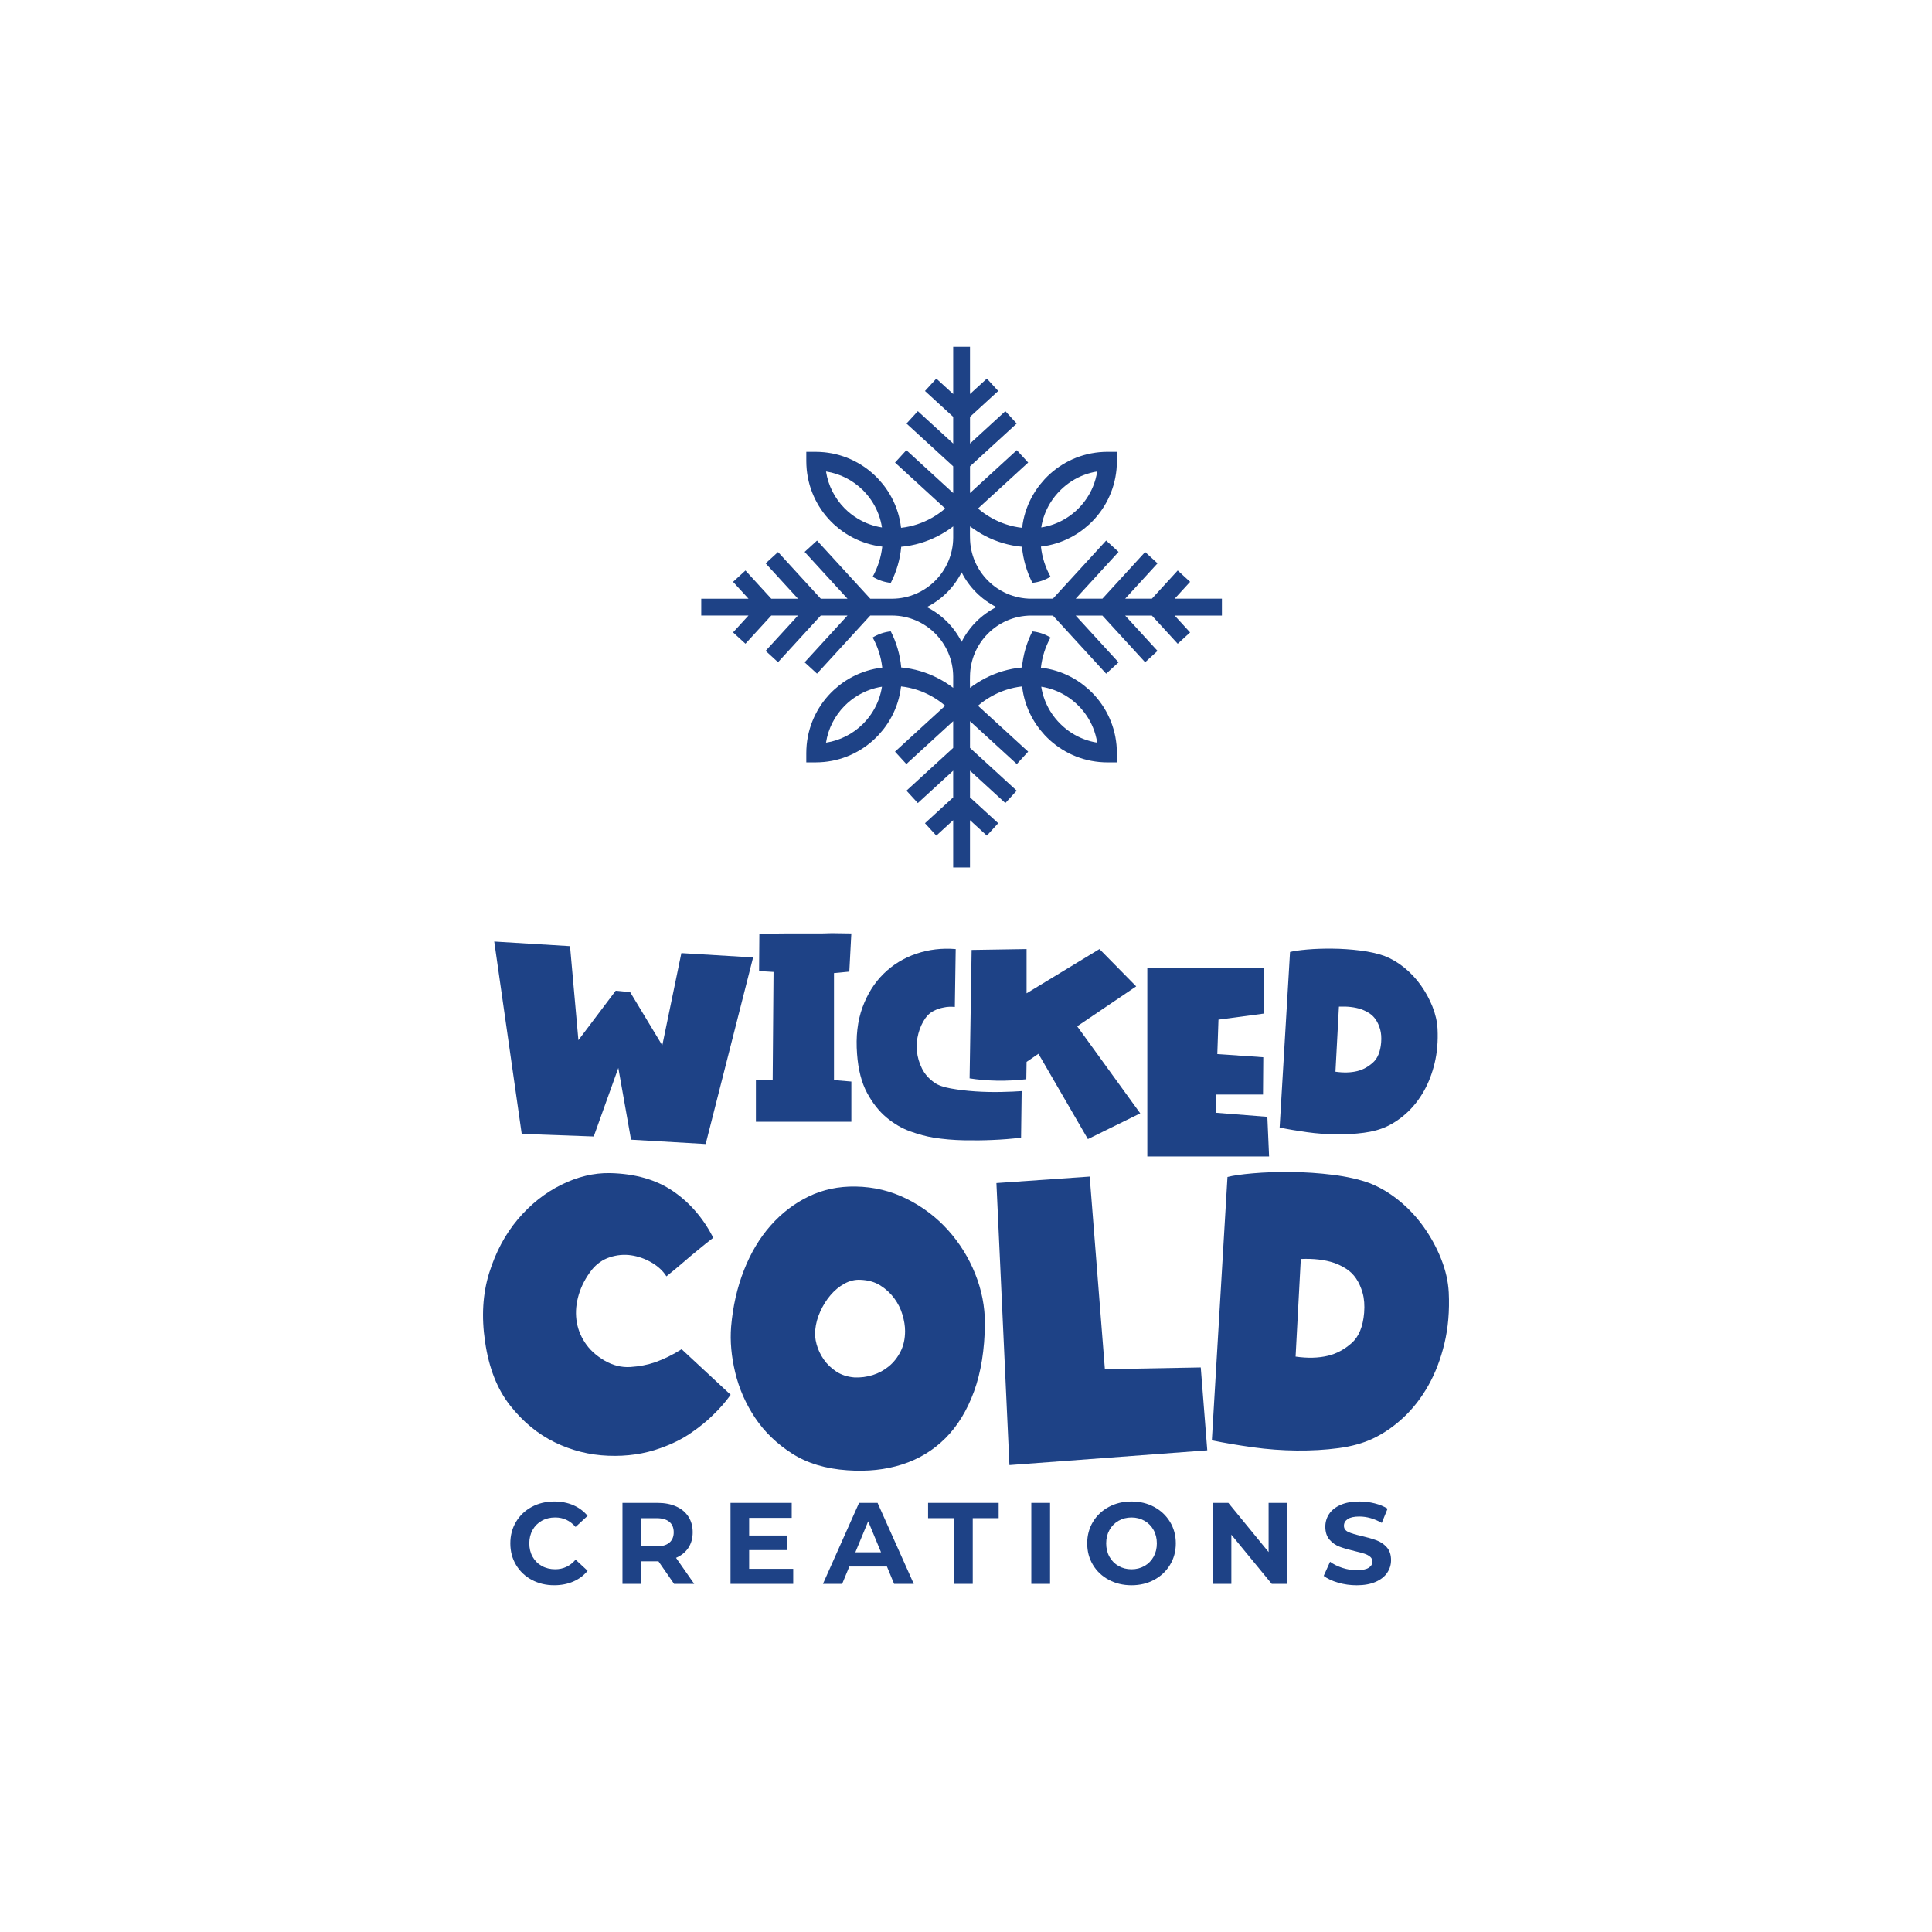 <?xml version="1.0" encoding="UTF-8"?>
<svg id="a" data-name="Layer 1" xmlns="http://www.w3.org/2000/svg" viewBox="0 0 200 200">
  <g id="b" data-name="type">
    <path id="c" data-name="type &amp;lt;CompoundPathItem&amp;gt;" d="m77.961,99.116l-4.91,19.312-7.726-.45-1.317-7.426-2.545,7.096-7.456-.269-2.844-19.912,7.845.479.868,9.731,3.862-5.12,1.498.151,3.323,5.509,1.976-9.552,7.426.45Z" fill="#1e4286"/>
    <path id="d" data-name="type &amp;lt;CompoundPathItem&amp;gt;" d="m86.336,111.811l1.796.15v4.162h-9.881v-4.282h1.736l.09-11.228-1.497-.09.029-3.863,2.635-.029h3.803l1.077-.03,2.006.03-.209,3.952-1.587.15v11.079Z" fill="#1e4286"/>
    <path id="e" data-name="type &amp;lt;CompoundPathItem&amp;gt;" d="m98.456,112.68c.778.14,1.617.24,2.516.299.898.06,1.786.08,2.664.06.879-.02,1.587-.05,2.126-.09l-.061,4.821c-.958.119-1.955.199-2.994.24-.899.04-1.876.05-2.934.03-1.058-.021-2.096-.11-3.114-.27-.739-.12-1.543-.334-2.411-.643-.868-.31-1.691-.789-2.47-1.437-.778-.649-1.453-1.503-2.021-2.561-.569-1.058-.913-2.395-1.033-4.012-.14-1.817.045-3.423.554-4.82.508-1.397,1.243-2.565,2.201-3.503.958-.939,2.085-1.627,3.383-2.067,1.297-.439,2.655-.598,4.072-.479l-.09,5.988c-.418-.039-.809-.02-1.167.061-.339.06-.679.174-1.018.344-.339.169-.629.424-.868.764-.32.459-.559.987-.719,1.587-.16.598-.21,1.207-.151,1.826.061.619.235,1.218.524,1.797s.723,1.068,1.303,1.467c.359.26.928.46,1.706.599Zm14.163,5.239l-5.12-8.833-1.228.838-.029,1.797c-1.058.119-2.082.169-3.069.15-.988-.021-1.922-.1-2.8-.24l.21-13.295,5.688-.09v4.581l7.546-4.581,3.802,3.863-6.108,4.132,6.527,9.012-5.419,2.665Z" fill="#1e4286"/>
    <path id="f" data-name="type &amp;lt;CompoundPathItem&amp;gt;" d="m131.375,119.716h-12.605v-19.553h12.096l-.029,4.761-4.701.629-.12,3.563,4.76.329-.029,3.863h-4.85v1.886l5.299.419.18,4.102Z" fill="#1e4286"/>
    <path id="g" data-name="type &amp;lt;CompoundPathItem&amp;gt;" d="m148.517,110.045c-.259,1.077-.629,2.04-1.108,2.889s-1.048,1.582-1.707,2.201-1.367,1.108-2.126,1.468c-.679.319-1.472.539-2.381.658-.908.12-1.866.175-2.874.165-1.008-.01-2.016-.085-3.024-.225s-1.951-.299-2.829-.479l1.077-18.174c.379-.1.968-.185,1.767-.255.799-.069,1.677-.1,2.635-.089.958.01,1.916.074,2.874.195.958.119,1.797.309,2.516.568.719.28,1.402.684,2.051,1.213.648.529,1.217,1.138,1.706,1.826.49.688.889,1.423,1.198,2.201.31.778.484,1.547.524,2.305.06,1.278-.04,2.455-.299,3.533Zm-5.644-3.488c-.11-.389-.259-.723-.449-1.003s-.419-.504-.689-.674c-.269-.17-.544-.304-.823-.405-.659-.219-1.427-.309-2.305-.269l-.36,6.736c.839.12,1.588.101,2.246-.06.58-.14,1.118-.429,1.617-.868.5-.439.789-1.138.868-2.096.04-.518.005-.973-.105-1.362Z" fill="#1e4286"/>
    <path id="h" data-name="type &amp;lt;CompoundPathItem&amp;gt;" d="m73.793,146.499c-.598.598-1.354,1.212-2.267,1.841-.914.629-1.969,1.153-3.167,1.572-1.646.599-3.443.861-5.39.786-1.946-.074-3.794-.539-5.546-1.392-1.751-.854-3.294-2.126-4.625-3.818-1.333-1.691-2.194-3.884-2.583-6.58-.389-2.605-.246-4.985.427-7.141s1.661-4.005,2.963-5.546c1.303-1.542,2.8-2.732,4.492-3.571,1.692-.838,3.376-1.243,5.053-1.212,2.606.06,4.776.681,6.512,1.863,1.736,1.183,3.129,2.792,4.177,4.829-.508.389-1.032.808-1.571,1.257-.479.389-.996.823-1.55,1.302-.554.479-1.13.958-1.73,1.437-.359-.569-.876-1.048-1.55-1.437s-1.378-.636-2.111-.741-1.467-.037-2.201.202c-.733.24-1.355.674-1.863,1.302-.629.809-1.078,1.662-1.347,2.56-.27.899-.352,1.767-.247,2.606.105.838.397,1.624.876,2.357.479.734,1.153,1.355,2.021,1.864.868.508,1.767.733,2.695.674.929-.06,1.781-.225,2.561-.494.928-.329,1.841-.779,2.74-1.348l5.075,4.716c-.509.719-1.123,1.423-1.842,2.111Z" fill="#1e4286"/>
    <path id="i" data-name="type &amp;lt;CompoundPathItem&amp;gt;" d="m93.874,124.11c1.647.823,3.069,1.902,4.267,3.234,1.198,1.332,2.133,2.836,2.807,4.513.674,1.677,1.011,3.398,1.011,5.165-.03,2.695-.405,5.03-1.123,7.006-.719,1.977-1.706,3.593-2.963,4.851-1.258,1.257-2.747,2.163-4.469,2.717-1.722.553-3.616.756-5.681.606-2.246-.15-4.155-.726-5.726-1.73-1.572-1.003-2.845-2.23-3.818-3.682-.973-1.453-1.662-3.017-2.066-4.694-.405-1.677-.547-3.264-.427-4.76.18-2.096.622-4.043,1.326-5.839.703-1.797,1.624-3.339,2.762-4.626s2.447-2.291,3.929-3.009,3.107-1.063,4.874-1.032c1.886.03,3.653.457,5.299,1.28Zm-3.526,18.235c.614-.195,1.167-.495,1.662-.899.494-.404.898-.913,1.212-1.527s.471-1.325.471-2.133c0-.509-.089-1.071-.269-1.685-.18-.613-.464-1.182-.854-1.706s-.868-.966-1.437-1.325c-.569-.36-1.257-.554-2.066-.585-.569-.029-1.123.106-1.662.405s-1.018.696-1.437,1.19c-.419.495-.77,1.056-1.055,1.685s-.457,1.257-.517,1.886c-.06.45-.015.951.135,1.505.15.554.397,1.078.741,1.572s.778.913,1.302,1.257,1.146.547,1.864.606c.658.03,1.294-.052,1.908-.246Z" fill="#1e4286"/>
    <path id="j" data-name="type &amp;lt;CompoundPathItem&amp;gt;" d="m124.976,150.137l-20.48,1.527-1.347-29.194,9.656-.673,1.572,19.941,9.926-.18.674,8.578Z" fill="#1e4286"/>
    <path id="k" data-name="type &amp;lt;CompoundPathItem&amp;gt;" d="m149.526,139.088c-.389,1.617-.943,3.062-1.662,4.334-.719,1.273-1.572,2.373-2.56,3.302-.988.928-2.051,1.661-3.189,2.201-1.018.479-2.209.808-3.571.987-1.363.18-2.8.262-4.312.247-1.512-.015-3.024-.127-4.537-.337-1.512-.209-2.926-.449-4.244-.719l1.617-27.262c.569-.15,1.452-.277,2.65-.381s2.516-.15,3.953-.135c1.437.016,2.874.112,4.312.292s2.695.463,3.773.853c1.077.419,2.103,1.026,3.076,1.819.974.793,1.826,1.706,2.561,2.74.733,1.033,1.333,2.133,1.796,3.301.464,1.168.726,2.321.786,3.459.09,1.916-.06,3.682-.449,5.299Zm-8.466-5.232c-.165-.585-.39-1.086-.675-1.505-.285-.419-.629-.757-1.032-1.011-.405-.254-.816-.457-1.236-.606-.987-.329-2.14-.464-3.458-.405l-.539,10.105c1.257.18,2.381.151,3.368-.09.868-.209,1.677-.643,2.426-1.302.749-.658,1.183-1.706,1.302-3.143.061-.779.008-1.46-.156-2.043Z" fill="#1e4286"/>
    <path id="l" data-name="type &amp;lt;CompoundPathItem&amp;gt;" d="m55.05,163.548c-.691-.371-1.234-.886-1.629-1.545s-.592-1.403-.592-2.234.197-1.574.592-2.233.938-1.174,1.629-1.545c.69-.372,1.468-.557,2.33-.557.726,0,1.382.128,1.97.383.587.255,1.079.623,1.479,1.102l-1.246,1.15c-.567-.655-1.27-.983-2.108-.983-.519,0-.983.114-1.389.342-.408.227-.725.545-.952.951-.228.408-.341.871-.341,1.389s.113.983.341,1.389c.227.408.545.725.952.952.407.228.87.341,1.389.341.838,0,1.541-.33,2.108-.993l1.246,1.15c-.4.487-.895.858-1.485,1.114-.592.255-1.25.383-1.977.383-.855,0-1.627-.186-2.317-.557Z" fill="#1e4286"/>
    <path id="m" data-name="type &amp;lt;CompoundPathItem&amp;gt;" d="m69.779,163.962l-1.617-2.336h-1.784v2.336h-1.94v-8.384h3.628c.743,0,1.387.124,1.935.372.547.247.968.598,1.263,1.054.295.455.443.993.443,1.616s-.15,1.161-.449,1.611c-.299.452-.724.797-1.276,1.036l1.881,2.695h-2.084Zm-.491-6.425c-.304-.251-.747-.377-1.33-.377h-1.581v2.922h1.581c.583,0,1.026-.128,1.33-.383.303-.255.455-.615.455-1.078,0-.47-.152-.832-.455-1.083Z" fill="#1e4286"/>
    <path id="n" data-name="type &amp;lt;CompoundPathItem&amp;gt;" d="m82.114,162.404v1.557h-6.491v-8.384h6.335v1.556h-4.407v1.82h3.892v1.51h-3.892v1.94h4.563Z" fill="#1e4286"/>
    <path id="o" data-name="type &amp;lt;CompoundPathItem&amp;gt;" d="m91.816,162.165h-3.892l-.743,1.797h-1.989l3.738-8.384h1.916l3.748,8.384h-2.037l-.742-1.797Zm-.611-1.472l-1.33-3.21-1.329,3.21h2.658Z" fill="#1e4286"/>
    <path id="p" data-name="type &amp;lt;CompoundPathItem&amp;gt;" d="m98.758,157.159h-2.683v-1.581h7.306v1.581h-2.683v6.803h-1.941v-6.803Z" fill="#1e4286"/>
    <path id="q" data-name="type &amp;lt;CompoundPathItem&amp;gt;" d="m106.761,155.578h1.94v8.384h-1.94v-8.384Z" fill="#1e4286"/>
    <path id="r" data-name="type &amp;lt;CompoundPathItem&amp;gt;" d="m114.78,163.542c-.699-.375-1.246-.892-1.641-1.551s-.592-1.399-.592-2.222.197-1.562.592-2.221.942-1.175,1.641-1.551,1.483-.563,2.353-.563,1.653.188,2.347.563c.695.375,1.242.892,1.642,1.551.399.659.598,1.399.598,2.221s-.199,1.563-.598,2.222c-.4.659-.946,1.175-1.642,1.551-.694.375-1.477.563-2.347.563s-1.654-.188-2.353-.563Zm3.695-1.431c.4-.227.713-.545.941-.952.228-.407.341-.87.341-1.389s-.113-.982-.341-1.389c-.228-.407-.541-.724-.941-.951-.399-.228-.846-.342-1.341-.342s-.942.114-1.341.342c-.399.227-.713.545-.94.951-.228.408-.341.871-.341,1.389s.113.983.341,1.389c.227.408.541.725.94.952.4.228.847.341,1.341.341s.942-.113,1.341-.341Z" fill="#1e4286"/>
    <path id="s" data-name="type &amp;lt;CompoundPathItem&amp;gt;" d="m133.243,155.578v8.384h-1.593l-4.18-5.09v5.09h-1.916v-8.384h1.604l4.168,5.09v-5.09h1.916Z" fill="#1e4286"/>
    <path id="t" data-name="type &amp;lt;CompoundPathItem&amp;gt;" d="m138.52,163.835c-.619-.179-1.116-.413-1.491-.7l.659-1.462c.36.264.786.475,1.282.635.495.16.989.24,1.485.24.55,0,.959-.081,1.221-.245.264-.163.395-.381.395-.652,0-.199-.076-.366-.233-.498-.156-.131-.356-.238-.598-.317-.244-.08-.574-.168-.988-.264-.639-.152-1.162-.303-1.569-.455-.408-.152-.757-.396-1.048-.731s-.437-.782-.437-1.341c0-.487.132-.928.395-1.323.264-.395.661-.709,1.192-.941s1.18-.347,1.946-.347c.536,0,1.058.064,1.57.192.51.128.958.311,1.341.55l-.598,1.473c-.776-.439-1.551-.659-2.325-.659-.543,0-.944.088-1.204.264s-.389.407-.389.694.15.502.449.641c.3.14.757.278,1.373.413.637.153,1.162.304,1.568.456s.757.391,1.048.719.438.77.438,1.33c0,.479-.135.916-.403,1.311-.266.395-.669.709-1.203.941-.536.232-1.187.347-1.952.347-.663,0-1.304-.09-1.923-.27Z" fill="#1e4286"/>
  </g>
  <path id="u" data-name="logoMark" d="m126.495,61.976h-4.893l1.599-1.747-1.283-1.174-2.674,2.921h-2.766l3.351-3.66-1.283-1.174-4.426,4.834h-2.766l4.438-4.847-1.283-1.174-5.513,6.021h-2.272c-3.469-.024-6.282-2.837-6.309-6.305,0,0-.018-.774,0-1.183.469.353,1.061.729,1.586,1,1.156.596,2.435.986,3.792,1.108.12,1.336.5,2.596,1.08,3.738.683-.067,1.319-.293,1.876-.635-.522-.944-.87-1.997-.992-3.119.012-.001.023-.004.035-.006.263-.031.523-.073.778-.127.005,0,.009-.002.014-.003.527-.112,1.036-.271,1.523-.472.008-.003.017-.007.025-.01.233-.097.461-.205.683-.32.018-.01.037-.019.056-.029,0,0,0,0,.001,0,.216-.114.426-.237.631-.368.023-.014.045-.029.067-.043.202-.131.397-.271.587-.417.021-.017.043-.033.064-.05.084-.066.162-.139.244-.208.103-.087.208-.171.307-.262.016-.015.032-.031.048-.046.18-.17.354-.346.52-.53.007-.008.014-.016.021-.024.341-.382.65-.794.922-1.231.007-.012.015-.023.022-.034.129-.209.248-.424.359-.644.012-.024.024-.047.036-.071.106-.215.204-.434.293-.658.012-.03.024-.06.036-.09.086-.223.163-.45.231-.681.009-.032.018-.063.027-.095.066-.234.123-.471.17-.712.006-.029.01-.057.015-.086.046-.248.082-.498.107-.752.002-.018.003-.036.004-.054.024-.266.038-.534.038-.806v-.979h0s-.979,0-.979,0c-.272,0-.541.014-.807.038-.018.002-.036.002-.054.004-.254.025-.505.061-.753.107-.029.005-.057.01-.086.015-.241.047-.478.104-.711.17-.032.009-.064.018-.096.027-.231.068-.458.145-.681.231-.03.012-.06.024-.09.036-.224.089-.444.186-.658.293-.024.012-.047.024-.071.037-.22.111-.435.23-.643.359-.012.007-.023.015-.035.023-.437.272-.848.58-1.23.921-.008.007-.016.014-.024.021-.184.165-.36.339-.53.52-.015.016-.031.032-.046.048-.082.088-.156.183-.234.274-.079.092-.161.181-.236.276-.017.021-.034.042-.05.064-.147.19-.286.385-.417.587-.015.023-.029.045-.044.068-.121.189-.233.384-.34.582-.009.016-.019.031-.028.048-.01.019-.02.039-.03.058-.116.222-.223.449-.32.682-.004.009-.007.019-.011.028-.2.486-.359.993-.471,1.518-.001.006-.003.013-.004.019-.054.253-.095.511-.126.772-.002.013-.005.026-.006.039-1.147-.125-2.221-.488-3.182-1.029-.493-.278-.959-.601-1.385-.969l2.525-2.312,2.668-2.443-1.175-1.283-4.846,4.437v-2.765l4.834-4.426-1.175-1.283-3.659,3.351v-2.765l2.92-2.674-1.175-1.283-1.746,1.598v-4.892h-1.739v4.892l-1.746-1.598-1.175,1.283,2.92,2.674v2.765l-3.659-3.351-1.175,1.283,4.834,4.426v2.765l-4.846-4.437-1.175,1.283,2.669,2.444,2.524,2.311c-.426.368-.892.691-1.385.969-.961.541-2.035.904-3.181,1.029-.002-.02-.007-.04-.01-.06-.031-.25-.07-.497-.121-.74-.004-.019-.009-.038-.013-.058-.055-.252-.119-.501-.194-.745,0-.002-.001-.004-.002-.006-.076-.243-.163-.48-.258-.714-.009-.021-.017-.043-.026-.065-.093-.222-.195-.438-.305-.651-.015-.03-.03-.06-.046-.09-.006-.012-.014-.023-.021-.035-.104-.193-.214-.383-.331-.567-.02-.032-.041-.064-.062-.096-.126-.193-.259-.38-.4-.562-.023-.03-.047-.059-.07-.089-.072-.09-.15-.175-.224-.263-.075-.089-.148-.18-.227-.265-.022-.024-.045-.047-.067-.07-.163-.173-.333-.34-.509-.499-.016-.014-.032-.028-.048-.042-.186-.166-.378-.325-.578-.474,0,0-.001-.001-.002-.002-.2-.15-.407-.289-.619-.422-.019-.012-.037-.024-.056-.036-.204-.125-.413-.241-.627-.35-.029-.015-.058-.03-.087-.045-.21-.104-.426-.199-.645-.287-.034-.014-.068-.027-.103-.041-.22-.084-.443-.16-.671-.228-.035-.01-.07-.02-.105-.03-.231-.065-.466-.122-.704-.168-.031-.006-.061-.011-.092-.016-.246-.045-.495-.082-.748-.106-.019-.002-.038-.003-.057-.004-.266-.024-.534-.038-.805-.038h-.979v.979c0,.01.001.019.001.029,0,.251.014.5.035.746.003.033.004.067.008.1.024.241.059.479.101.714.008.042.014.084.023.126.045.229.099.454.161.676.012.045.025.089.038.133.065.219.138.435.22.647.016.042.033.084.05.126.085.213.178.422.278.626.017.035.036.07.054.105.106.209.219.413.341.612.014.023.03.046.044.069.13.207.266.41.412.605.004.005.007.01.011.014.147.196.303.385.466.568.015.017.03.035.045.052.159.176.326.345.498.508.024.022.047.045.071.067.096.089.198.17.298.255.078.066.152.135.232.198.028.022.056.045.084.066.184.142.374.277.569.404.029.019.058.037.087.056.199.127.403.247.613.358.003.002.006.003.009.004.022.012.045.023.067.034.217.113.439.218.666.312.015.006.03.011.044.017.48.197.981.354,1.499.465.01.002.02.005.03.007.251.053.507.094.765.125.014.002.028.005.043.007-.123,1.121-.471,2.174-.992,3.119.558.342,1.193.568,1.876.635.58-1.142.96-2.402,1.08-3.738,1.357-.122,2.636-.512,3.792-1.108.557-.287,1.094-.621,1.587-1,.002.009,0,1.168,0,1.168-.02,3.47-2.831,6.288-6.298,6.319h0s-2.284,0-2.284,0l-5.513-6.021-1.283,1.174,4.438,4.847h-2.766l-4.426-4.834-1.283,1.174,3.351,3.66h-2.766l-2.674-2.921-1.283,1.174,1.599,1.747h-4.893v1.738h4.893l-1.599,1.746,1.282,1.174,2.674-2.92h2.766l-3.351,3.66,1.283,1.174,4.426-4.834h2.766l-4.438,4.846,1.283,1.174,5.513-6.02h2.284c3.467.031,6.279,2.849,6.298,6.319,0,0,.002,1.159,0,1.168-.493-.38-1.03-.713-1.587-1-1.156-.596-2.435-.986-3.792-1.108-.12-1.336-.5-2.596-1.08-3.738-.683.067-1.319.293-1.876.635.522.944.87,1.997.992,3.119-.014.002-.028.005-.043.007-.258.031-.514.072-.765.125-.01.002-.02.005-.03.007-.518.111-1.018.267-1.499.465-.015.006-.03.011-.044.017-.227.095-.449.2-.666.312-.022.012-.045.023-.067.034-.003.002-.006.003-.009.004-.21.111-.414.231-.613.358-.029.019-.058.037-.087.056-.195.127-.385.262-.569.404-.028.022-.056.044-.084.066-.08.063-.155.133-.232.198-.1.084-.202.166-.298.255-.024.022-.047.045-.071.067-.172.163-.339.332-.498.508-.015.017-.03.035-.045.052-.162.183-.319.372-.466.568-.004.005-.007.009-.011.014-.146.195-.283.398-.412.605-.015.023-.03.046-.044.069-.122.199-.235.403-.341.612-.018.035-.036.07-.054.105-.101.204-.193.413-.278.626-.017.042-.033.083-.05.126-.081.212-.154.428-.22.647-.013.044-.025.089-.038.133-.062.222-.117.447-.161.676-.008.042-.015.084-.023.126-.043.235-.078.473-.101.714-.003.033-.005.067-.008.1-.021.246-.034.495-.035.746,0,.01-.001.019-.001.029v.979h.979c.272,0,.54-.014.805-.038.019-.002.038-.003.057-.004.253-.024.502-.061.748-.106.031-.006.062-.011.092-.016.238-.046.473-.103.704-.168.035-.01.07-.02.105-.03.228-.067.451-.143.671-.228.034-.013.069-.027.103-.041.219-.088.435-.183.645-.287.029-.014.058-.03.087-.045.214-.109.424-.225.627-.35.019-.012.037-.024.056-.036.212-.133.419-.272.619-.422,0,0,.001-.001.002-.002.2-.15.392-.309.578-.474.016-.014.032-.027.048-.042.177-.159.346-.327.509-.499.022-.024.045-.047.067-.07.079-.085.151-.177.227-.265.075-.088.153-.172.224-.263.024-.03.047-.059.07-.089.14-.182.274-.37.4-.562.021-.032.041-.064.062-.096.117-.184.227-.374.331-.567.006-.012.014-.023.021-.035.016-.03.031-.06.046-.09.11-.212.212-.429.305-.651.009-.021.017-.043.026-.065.095-.233.183-.471.258-.714,0-.002.001-.004.002-.006.076-.244.14-.493.194-.745.004-.019.009-.038.013-.058.051-.243.09-.49.121-.74.002-.02.007-.04.01-.06,1.147.125,2.221.487,3.181,1.029.494.278.959.601,1.385.969l-2.524,2.311-2.669,2.444,1.175,1.283,4.846-4.437v2.765l-4.834,4.426,1.175,1.283,3.659-3.351v2.765l-2.92,2.674,1.175,1.283,1.746-1.598v4.892h1.739v-4.892l1.746,1.598,1.175-1.283-2.92-2.674v-2.765l3.659,3.351,1.175-1.283-4.834-4.426v-2.765l4.846,4.437,1.175-1.283-2.668-2.443-2.525-2.312c.426-.368.891-.691,1.385-.969.961-.542,2.035-.904,3.182-1.029.002.013.005.026.006.039.031.261.073.519.126.772.001.006.003.013.004.019.112.524.27,1.032.471,1.518.004.009.007.019.011.028.097.233.204.46.32.682.01.019.019.039.03.058.009.016.019.031.028.048.107.198.219.393.34.582.015.023.029.045.044.068.131.201.27.397.417.587.017.021.034.043.05.064.075.095.157.184.236.276.078.092.152.186.234.274.015.016.031.032.046.048.17.18.346.354.53.52.008.007.016.014.024.021.382.341.793.649,1.23.921.012.007.023.015.035.023.209.129.424.247.643.359.024.012.047.025.071.037.215.106.434.203.658.293.03.012.06.024.09.036.223.086.45.163.681.231.032.009.064.018.096.027.234.066.471.123.711.17.028.006.057.01.086.015.248.046.498.082.753.107.018.002.036.002.054.004.266.024.535.038.807.038h.979s0,0,0,0v-.979c0-.272-.014-.54-.038-.806-.002-.018-.002-.036-.004-.054-.025-.254-.061-.505-.107-.752-.005-.029-.01-.057-.015-.086-.047-.241-.104-.478-.17-.712-.009-.032-.018-.064-.027-.095-.068-.231-.145-.458-.231-.681-.012-.03-.024-.06-.036-.09-.089-.224-.186-.444-.293-.658-.012-.024-.024-.047-.036-.071-.111-.22-.23-.435-.359-.644-.007-.012-.015-.023-.022-.034-.272-.437-.581-.849-.922-1.231-.007-.008-.014-.016-.021-.024-.165-.184-.339-.36-.52-.53-.016-.015-.032-.031-.048-.046-.099-.092-.204-.175-.307-.262-.082-.069-.16-.142-.244-.208-.021-.017-.042-.034-.064-.05-.19-.147-.386-.286-.587-.417-.022-.015-.045-.029-.067-.043-.205-.131-.415-.254-.631-.368,0,0,0,0-.001,0-.018-.01-.037-.019-.056-.029-.223-.116-.45-.223-.683-.32-.008-.003-.017-.007-.025-.01-.488-.201-.997-.36-1.523-.472-.005-.001-.009-.002-.014-.003-.255-.054-.515-.096-.778-.127-.012-.001-.023-.004-.035-.006.123-1.122.471-2.174.992-3.119-.558-.342-1.193-.568-1.876-.635-.58,1.142-.96,2.402-1.08,3.738-1.357.122-2.636.512-3.792,1.108-.526.271-1.117.647-1.586,1-.018-.408,0-1.183,0-1.183.028-3.462,2.831-6.27,6.292-6.303h2.291l5.513,6.02,1.282-1.174-4.438-4.846h2.766l4.426,4.834,1.283-1.174-3.351-3.66h2.766l2.674,2.92,1.282-1.174-1.599-1.746h4.893v-1.738Zm-17.784-9.891c.305-.503.673-.96,1.092-1.369.693-.677,1.52-1.216,2.445-1.558.427-.158.872-.279,1.333-.35-.084.546-.233,1.071-.437,1.567-.345.84-.852,1.596-1.479,2.233-.41.416-.87.781-1.373,1.084-.754.454-1.6.769-2.504.909.14-.91.463-1.759.922-2.516Zm-19.912,1.605c-.503-.303-.966-.665-1.375-1.081-.004-.004-.008-.007-.012-.012-.992-1.012-1.678-2.325-1.903-3.789,1.462.225,2.773.91,3.785,1.9,0,0,.002.001.002.002.018.017.037.032.054.05.018.018.035.038.053.057.373.382.703.806.981,1.265.459.757.778,1.609.918,2.519-.904-.139-1.749-.457-2.503-.912Zm1.584,19.917c-.278.459-.608.883-.981,1.265-.018.019-.034.039-.053.057-.017.017-.036.033-.054.05,0,0-.002.001-.002.002-1.012.99-2.323,1.675-3.785,1.9.225-1.464.912-2.776,1.903-3.789.004-.004.008-.008.012-.012.41-.416.873-.778,1.375-1.081.754-.454,1.598-.773,2.503-.912-.14.91-.459,1.762-.918,2.519Zm19.909-1.611c.503.303.964.668,1.373,1.084.627.637,1.134,1.393,1.479,2.233.204.497.353,1.021.437,1.567-.462-.071-.906-.193-1.333-.35-.925-.342-1.753-.881-2.445-1.558-.418-.409-.787-.866-1.092-1.369-.459-.757-.782-1.606-.922-2.516.904.139,1.75.455,2.504.909Zm-10.747-5.552c-.782-1.553-2.048-2.818-3.601-3.601,1.553-.782,2.818-2.047,3.601-3.6.782,1.553,2.048,2.818,3.601,3.6-1.553.782-2.818,2.047-3.601,3.601Z" fill="#1e4286"/>
</svg>